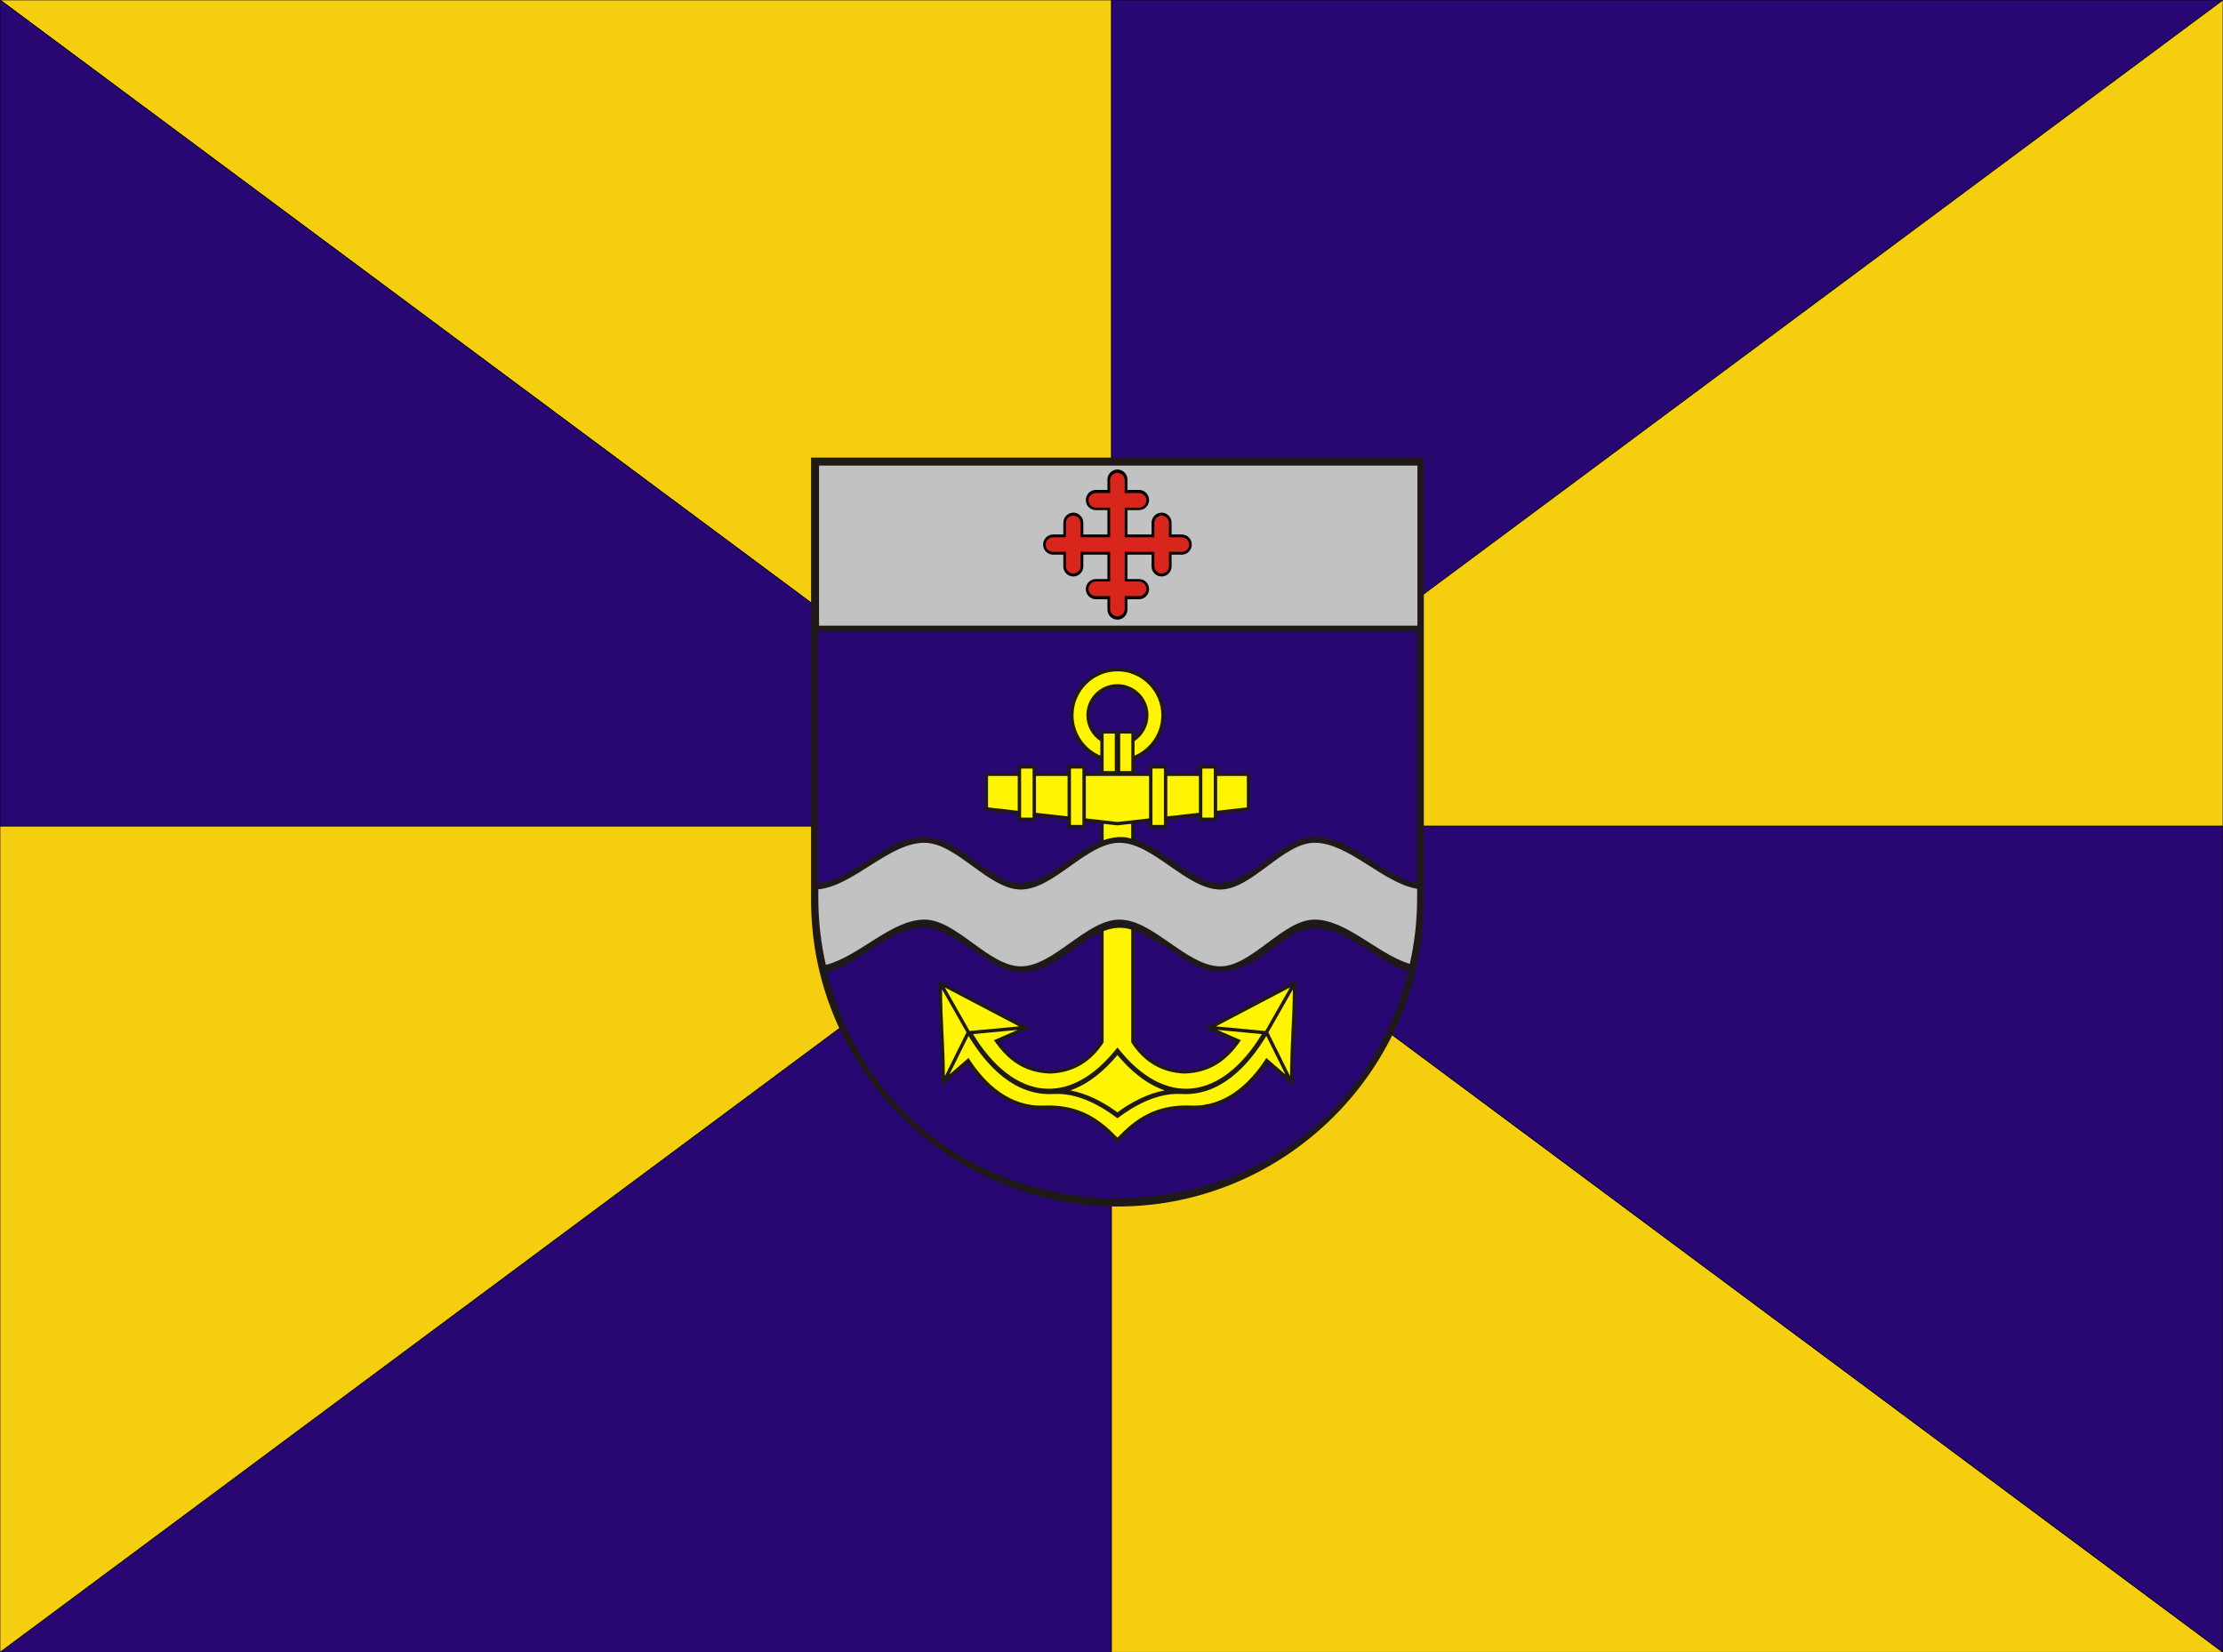 <?xml version="1.0" encoding="UTF-8" standalone="no"?>
<!DOCTYPE svg PUBLIC "-//W3C//DTD SVG 20010904//EN"
"http://www.w3.org/TR/2001/REC-SVG-20010904/DTD/svg10.dtd">
<!-- Created with Sodipodi ("http://www.sodipodi.com/") -->
<svg
   xml:space="preserve"
   width="248.4mm"
   height="184.64mm"
   style="shape-rendering:geometricPrecision; text-rendering:geometricPrecision; image-rendering:optimizeQuality; fill-rule:evenodd; clip-rule:evenodd"
   viewBox="0 0 248.4 184.64"
   id="svg559"
   sodipodi:version="0.33beta"
   sodipodi:docname="C:\Wikipedia\Itajaí - SC\Bandeira_Itajai_SantaCatarina_Brasil.svg"
   xmlns="http://www.w3.org/2000/svg"
   xmlns:sodipodi="http://sodipodi.sourceforge.net/DTD/sodipodi-0.dtd"
   xmlns:xml="http://www.w3.org/XML/1998/namespace"
   xmlns:xlink="http://www.w3.org/1999/xlink">
  <rect x="0" y="0" width="248.4" height="184.64" fill="#808080" stroke="none"/>
  <sodipodi:namedview
     id="base" />
  <defs
     id="defs560">
    <style
       type="text/css"
       id="style561">.str0 {stroke:#1F1A17;stroke-width:0.706}
    .fil10 {fill:none}
    .fil5 {fill:#1F1A17}
    .fil9 {fill:#28166F}
    .fil8 {fill:#C2C1C1}
    .fil7 {fill:#DA251D}
    .fil6 {fill:#FFF500}
    .fil1 {fill:#290873}
    .fil2 {fill:#39256B}
    .fil0 {fill:#F3CE10}
    .fil4 {fill:#F5CE10}
    .fil3 {fill:#F7CE10}</style>
  </defs>
  <polygon
     id="_123941448"
     class="fil0"
     points="-0.002,-0.002 124.2,-0.002 124.2,92.32 "
     style="font-size:12.000;fill:#f5cf0f;stroke:#000000;stroke-width:0.071;"
     transform="translate(0,-1.880382e-6)" />
  <polygon
     id="_123878520"
     class="fil1"
     points="-0.002,-0.002 -0.002,92.32 124.2,92.32 "
     style="font-size:12.000;fill:#280773;stroke:#000000;stroke-width:0.071;"
     transform="translate(0,-1.880382e-6)" />
  <polygon
     id="_123895320"
     class="fil2"
     points="248.402,-0.002 124.2,-0.002 124.2,92.32 "
     style="font-size:12.000;fill:#280773;stroke:#000000;stroke-width:0.071;"
     transform="translate(0,-1.880382e-6)" />
  <polygon
     id="_123888048"
     class="fil1"
     points="-0.002,184.642 124.2,184.642 124.2,92.32 "
     style="font-size:12.000;fill:#280773;stroke:#000000;stroke-width:0.071;"
     transform="translate(0,-1.880382e-6)" />
  <polygon
     id="_123887704"
     class="fil0"
     points="248.402,184.642 124.2,184.642 124.2,92.32 "
     style="font-size:12.000;fill:#f5cf0f;stroke:#000000;stroke-width:0.071;"
     transform="translate(0,-3.760764e-6)" />
  <polygon
     id="_19412784"
     class="fil3"
     points="248.402,-0.002 248.402,92.32 124.2,92.32 "
     style="font-size:12.000;fill:#f5cf0f;stroke:#000000;stroke-width:0.071;"
     transform="translate(0,-1.880382e-6)" />
  <polygon
     id="_123869408"
     class="fil4"
     points="-0.002,184.642 -0.002,92.32 124.2,92.32 "
     style="font-size:12.000;fill:#f5cf0f;stroke:#000000;stroke-width:0.071;"
     transform="translate(0,-1.880382e-6)" />
  <polygon
     id="_124313568"
     class="fil1"
     points="248.402,184.642 248.402,92.32 124.2,92.32 "
     style="font-size:12.000;fill:#280773;stroke:#000000;stroke-width:0.071;"
     transform="translate(0,-1.880382e-6)" />
  <path
     id="_123459024"
     class="fil5"
     d="M90.629 51.14l0 49.452c0,18.829 15.406,34.236 34.236,34.236l0 0c18.83,0 34.236,-15.406 34.236,-34.236l0 -49.452c-22.824,0 -45.648,0 -68.471,0z"
     style="font-size:12.000;stroke-width:0.049;"
     transform="translate(0,-1.880382e-6)" />
  <path
     style="font-size:12.000;fill:#c2c2c2;stroke-width:0.049;"
     d="M 91.52 52.031 L 158.384 52.031 L 158.384 69.917 L 91.52 69.917 L 91.52 52.031 z "
     id="path633"
     transform="translate(0,-1.880382e-6)" />
  <path
     style="font-size:12.000;fill:#c2c2c2;stroke-width:0.049;"
     d="M 91.44 99.38 C 95.391 98.997 99.342 94.181 103.294 94.181 C 106.886 94.181 110.477 99.405 114.069 99.405 C 117.744 99.405 121.419 94.181 125.094 94.181 C 128.851 94.181 132.609 99.405 136.367 99.405 C 139.875 99.405 143.384 94.181 146.893 94.181 C 150.712 94.181 154.531 98.679 158.35 99.327 L 158.35 100.356 C 158.35 102.882 158.066 105.345 157.533 107.716 C 153.986 106.644 150.44 102.764 146.893 102.764 C 143.384 102.764 139.875 107.988 136.367 107.988 C 132.609 107.988 128.851 102.764 125.094 102.764 C 121.419 102.764 117.744 107.988 114.069 107.988 C 110.477 107.988 106.886 102.764 103.294 102.764 C 99.622 102.764 95.95 106.923 92.278 107.819 C 91.73 105.417 91.44 102.919 91.44 100.356 L 91.44 99.38 L 91.44 99.38 z "
     id="path635"
     transform="translate(0,-1.880382e-6)" />
  <path
     id="_124382112"
     class="fil6"
     d="M117.368 119.97c2.593,-0.091 4.592,-1.359 5.956,-3.491l0 -12.434c0.966,-0.376 1.984,-0.507 3.081,-0.172l0 12.606c1.364,2.132 3.363,3.4 5.955,3.491 2.836,-0.086 4.741,-1.443 6.303,-3.729l-2.638 -1.147 4.979 0.467c-4.51,7.385 -10.801,8.298 -16.127,1.51l-0.026 0c-5.326,6.788 -11.614,5.878 -16.127,-1.51l4.979 -0.467 -2.638 1.147c1.56,2.284 3.456,3.643 6.303,3.729zm7.487 -2.075l-0.001 0.021c-1.408,1.678 -3.161,3.209 -5.259,3.938 1.849,0.344 3.571,1.239 5.093,2.319l0.201 0.143 0.151 -0.144c1.522,-1.08 3.244,-1.976 5.093,-2.319 -2.101,-0.73 -3.902,-2.296 -5.277,-3.96zm-0.239 8.993l0.261 0.233 0.235 -0.233c2.279,-2.373 4.655,-3.474 7.992,-3.343 3.719,0.146 6.522,-2.36 8.399,-5.316l2.135 1.846 -2.136 -4.306c-2.072,3.417 -5.196,6.734 -9.51,6.486 -2.59,-0.149 -5.129,1.196 -7.129,2.712 -1.996,-1.513 -4.54,-2.86 -7.129,-2.712 -4.316,0.248 -7.437,-3.067 -9.51,-6.486l-2.136 4.306 2.135 -1.846c1.875,2.952 4.658,5.463 8.4,5.316 3.283,-0.129 5.709,0.966 7.992,3.343zm19.534 -6.638c0,-3.23 0.307,-6.453 0.313,-9.684l-2.733 4.804 2.42 4.88zm-0.003 -9.9l-8.286 4.346 5.52 0.517 2.766 -4.863zm-38.569 9.9c0,-3.23 -0.307,-6.453 -0.313,-9.684l2.733 4.804 -2.42 4.88zm0.003 -9.9l8.286 4.346 -5.52 0.517 -2.766 -4.863zm19.283 -35.33c2.702,0 4.905,2.204 4.905,4.905 0,2.024 -1.237,3.769 -2.994,4.516l0 -1.626c0.937,-0.622 1.556,-1.686 1.556,-2.891 0,-1.91 -1.558,-3.468 -3.468,-3.468 -1.91,0 -3.468,1.558 -3.468,3.468 0,1.204 0.62,2.269 1.556,2.891l0 1.626c-1.757,-0.748 -2.994,-2.492 -2.994,-4.516 0,-2.702 2.203,-4.905 4.905,-4.905zm-1.541 6.958l1.246 0 0 4.19 -1.246 0 0 -4.19zm1.849 0l1.246 0 0 4.19 -1.246 0 0 -4.19zm10.453 3.912l-1.278 0 0 5.478 1.278 0 0 -5.478zm-5.569 0l-1.278 0 0 6.299 1.278 0 0 -6.299zm-10.385 0l1.278 0 0 6.299 -1.278 0 0 -6.299zm-5.569 0l1.278 0 0 5.478 -1.278 0 0 -5.478zm25.221 0.822l-3.317 0 0 3.888 3.317 -0.373 0 -3.515zm-5.356 0l-3.53 0 0 4.514 3.53 -0.397 0 -4.117zm-5.569 0l-3.386 0 -0.296 0 -3.386 0 0 4.744 3.386 0.381 0.148 0.017 0.148 -0.017 3.386 -0.381 0 -4.744zm-9.107 0l-3.53 0 0 4.117 3.53 0.397 0 -4.514zm-5.569 0l-3.317 0 0 3.515 3.317 0.373 0 -3.888zm9.601 7.175l0 -1.809 0.131 0 0.881 0.099 0.528 0.059 0.528 -0.059 0.881 -0.099 0.131 0 0 1.626c-0.169,-0.046 -0.341,-0.087 -0.515,-0.122 -0.897,-0.112 -1.748,0.021 -2.566,0.305z"
     style="font-size:12.000;fill:#fff500;stroke-width:0.049;"
     transform="translate(0,-1.880382e-6)" />
  <path
     id="_123952624"
     class="fil9"
     d="M157.346 108.558c-8.396,33.728 -56.442,33.792 -64.94,0.101 3.932,-0.971 8.383,-6.464 12.559,-4.617 5.91,2.613 7.542,7.29 14.33,2.546 1.172,-0.82 2.367,-1.794 3.649,-2.381l0 12.175c-2.971,4.601 -8.816,3.932 -11.304,0.025l3.449 -1.5 -10.197 -5.348c-0.067,4.065 0.367,7.731 0.3,11.796l2.949 -2.549c1.861,3.023 5.118,5.41 8.847,5.098 3.496,-0.056 5.412,1.254 7.244,3.133l0.633 0.671 0.633 -0.671c1.832,-1.879 3.748,-3.189 7.244,-3.133 3.729,0.311 6.986,-2.076 8.847,-5.098l2.949 2.549c-0.067,-4.065 0.366,-7.731 0.3,-11.796l-10.197 5.348 3.449 1.5c-2.488,3.907 -8.333,4.576 -11.304,-0.025l0 -12.375c0.032,0.013 0.064,0.026 0.097,0.039 6.209,2.624 7.966,7.381 14.851,2.286 0.842,-0.623 1.673,-1.27 2.572,-1.81 4.652,-2.794 8.76,2.719 13.042,4.035zm-34.403 -26.96l1.849 0 0.157 0 1.849 0 0 0.73 0.066 -0.055 0.07 -0.062 0.069 -0.064 0.066 -0.066 0.064 -0.068 0.062 -0.07 0.06 -0.072 0.058 -0.073 0.056 -0.075 0.054 -0.077 0.051 -0.079 0.049 -0.08 0.047 -0.082 0.044 -0.083 0.042 -0.085 0.039 -0.086 0.037 -0.087 0.034 -0.089 0.031 -0.09 0.028 -0.091 0.026 -0.092 0.023 -0.094 0.02 -0.095 0.017 -0.096 0.014 -0.097 0.011 -0.098 0.008 -0.099 0.005 -0.099 0.002 -0.099 -0.004 -0.16 -0.012 -0.157 -0.02 -0.154 -0.027 -0.151 -0.035 -0.149 -0.042 -0.146 -0.049 -0.143 -0.055 -0.14 -0.062 -0.136 -0.068 -0.133 -0.075 -0.129 -0.081 -0.126 -0.086 -0.121 -0.092 -0.117 -0.097 -0.112 -0.102 -0.107 -0.107 -0.102 -0.112 -0.097 -0.117 -0.092 -0.121 -0.086 -0.126 -0.081 -0.129 -0.075 -0.133 -0.068 -0.137 -0.062 -0.14 -0.055 -0.143 -0.049 -0.146 -0.042 -0.149 -0.035 -0.151 -0.027 -0.154 -0.02 -0.156 -0.012 -0.159 -0.004 -0.159 0.004 -0.157 0.012 -0.154 0.02 -0.151 0.027 -0.149 0.035 -0.146 0.042 -0.143 0.049 -0.14 0.055 -0.137 0.062 -0.133 0.068 -0.13 0.075 -0.125 0.081 -0.121 0.086 -0.117 0.092 -0.112 0.097 -0.107 0.102 -0.102 0.107 -0.097 0.112 -0.092 0.117 -0.086 0.121 -0.081 0.126 -0.074 0.129 -0.068 0.133 -0.062 0.136 -0.055 0.14 -0.049 0.143 -0.042 0.146 -0.035 0.149 -0.027 0.151 -0.02 0.154 -0.012 0.157 -0.004 0.16 0.002 0.099 0.005 0.099 0.008 0.099 0.011 0.098 0.014 0.097 0.017 0.096 0.02 0.095 0.023 0.094 0.026 0.092 0.028 0.091 0.031 0.09 0.034 0.089 0.037 0.087 0.039 0.086 0.042 0.085 0.044 0.083 0.047 0.082 0.049 0.08 0.051 0.079 0.054 0.077 0.056 0.075 0.058 0.073 0.06 0.072 0.062 0.07 0.064 0.068 0.066 0.066 0.069 0.064 0.07 0.062 0.072 0.06 0.007 0.006 0 -0.741zm0.124 22.553c0.009,-0.004 0.018,-0.008 0.027,-0.011 -0.009,0.004 -0.018,0.008 -0.027,0.011zm0.119 -0.051c0.009,-0.004 0.018,-0.007 0.026,-0.011 -0.009,0.004 -0.018,0.007 -0.026,0.011zm0.107 -0.043c0.014,-0.005 0.027,-0.011 0.041,-0.016 -0.013,0.005 -0.027,0.011 -0.041,0.016zm0.13 -0.049c0.007,-0.003 0.013,-0.005 0.02,-0.007 -0.007,0.002 -0.013,0.005 -0.02,0.007zm0.107 -0.038c0.014,-0.005 0.029,-0.01 0.043,-0.015 -0.014,0.005 -0.028,0.01 -0.043,0.015zm0.129 -0.043c0.009,-0.003 0.018,-0.006 0.027,-0.009 -0.009,0.003 -0.018,0.006 -0.027,0.009zm0.111 -0.035c0.014,-0.004 0.028,-0.008 0.042,-0.013 -0.014,0.004 -0.028,0.008 -0.042,0.013zm0.137 -0.039c0.007,-0.002 0.014,-0.004 0.021,-0.006 -0.007,0.002 -0.014,0.004 -0.021,0.006zm0.113 -0.029c0.011,-0.003 0.021,-0.005 0.032,-0.008 -0.011,0.003 -0.021,0.005 -0.032,0.008zm0.127 -0.03c0.009,-0.002 0.018,-0.004 0.027,-0.006 -0.009,0.002 -0.018,0.004 -0.027,0.006zm0.118 -0.025c0.01,-0.002 0.019,-0.004 0.029,-0.006 -0.01,0.002 -0.019,0.004 -0.029,0.006zm0.128 -0.023c0.007,-0.001 0.014,-0.003 0.022,-0.004 -0.007,0.001 -0.014,0.003 -0.022,0.004zm0.12 -0.019c0.009,-0.001 0.018,-0.003 0.028,-0.004 -0.009,0.001 -0.018,0.003 -0.028,0.004zm0.116 -0.015c0.013,-0.002 0.026,-0.003 0.038,-0.004 -0.013,0.001 -0.026,0.003 -0.038,0.004zm0.125 -0.013c0.012,-0.001 0.024,-0.002 0.036,-0.003m0.095 -0.006c0.014,-0.001 0.029,-0.002 0.043,-0.002 -0.014,0.001 -0.029,0.002 -0.043,0.002zm0.127 -0.006c0.015,-0.001 0.03,-0.001 0.044,-0.001 -0.015,0 -0.03,0.001 -0.044,0.001zm0.125 -0.002c0.018,0 0.036,0 0.053,0m0.081 0.002c0.016,0.001 0.032,0.001 0.049,0.002m0.075 0.004c0.018,0.001 0.035,0.002 0.053,0.004 -0.018,-0.001 -0.036,-0.003 -0.053,-0.004zm0.125 0.009c0.025,0.002 0.05,0.005 0.075,0.008 -0.025,-0.003 -0.05,-0.005 -0.075,-0.008zm0.127 0.013c0.022,0.003 0.044,0.006 0.067,0.009 -0.022,-0.003 -0.044,-0.006 -0.067,-0.009zm0.131 0.018c0.023,0.004 0.046,0.007 0.069,0.011 -0.023,-0.004 -0.046,-0.008 -0.069,-0.011zm0.128 0.022c0.023,0.004 0.045,0.009 0.068,0.013 -0.023,-0.004 -0.045,-0.009 -0.068,-0.013zm0.13 0.026c0.026,0.006 0.052,0.011 0.078,0.018 -0.026,-0.006 -0.052,-0.012 -0.078,-0.018zm0.127 0.029c0.029,0.007 0.057,0.015 0.086,0.022 -0.029,-0.008 -0.057,-0.015 -0.086,-0.022zm0.13 0.034c0.03,0.008 0.06,0.017 0.09,0.026 -0.03,-0.009 -0.06,-0.018 -0.09,-0.026zm0.129 0.038c0.03,0.009 0.06,0.019 0.089,0.029 -0.03,-0.01 -0.06,-0.019 -0.089,-0.029zm0.134 0.044c0.03,0.01 0.059,0.021 0.089,0.031 -0.03,-0.011 -0.06,-0.021 -0.089,-0.031zm0.149 0.054c0.025,0.009 0.049,0.019 0.074,0.029 -0.025,-0.01 -0.049,-0.019 -0.074,-0.029zm31.634 -33.405l0 28.078c-4.452,-0.814 -7.724,-6.034 -12.637,-4.983 -3.623,1.05 -6.901,6.108 -10.861,4.779 -2.921,-1.156 -5.12,-3.705 -8.121,-4.649 0.022,0.007 0.043,0.013 0.064,0.02l0 -1.796 1.613 -0.181 0 0.731 2.039 0 0 -0.961 3.53 -0.397 0 0.536 2.039 0 0 -0.766 3.697 -0.416 0 -4.235 -3.697 0 0 -0.822 -2.039 0 0 0.822 -3.53 0 0 -0.822 -2.039 0 0 0.822 -1.6 0 0 -1.483 0.302 -0.135 0.172 -0.085 0.169 -0.091 0.165 -0.097 0.161 -0.102 0.157 -0.108 0.153 -0.113 0.149 -0.119 0.144 -0.124 0.14 -0.129 0.135 -0.134 0.13 -0.139 0.125 -0.143 0.12 -0.147 0.115 -0.152 0.11 -0.156 0.104 -0.16 0.098 -0.164 0.092 -0.168 0.087 -0.172 0.08 -0.175 0.074 -0.178 0.068 -0.181 0.061 -0.185 0.055 -0.188 0.048 -0.19 0.041 -0.193 0.034 -0.195 0.026 -0.197 0.019 -0.2 0.011 -0.202 0.004 -0.205 -0.007 -0.27 -0.021 -0.268 -0.034 -0.264 -0.047 -0.26 -0.059 -0.256 -0.071 -0.251 -0.083 -0.245 -0.095 -0.24 -0.106 -0.234 -0.117 -0.228 -0.128 -0.221 -0.138 -0.215 -0.148 -0.207 -0.157 -0.2 -0.166 -0.192 -0.175 -0.184 -0.184 -0.175 -0.192 -0.166 -0.2 -0.157 -0.207 -0.148 -0.215 -0.138 -0.221 -0.128 -0.228 -0.117 -0.234 -0.106 -0.24 -0.095 -0.245 -0.083 -0.251 -0.071 -0.255 -0.059 -0.26 -0.047 -0.264 -0.034 -0.268 -0.021 -0.271 -0.007 -0.271 0.007 -0.268 0.021 -0.264 0.034 -0.26 0.047 -0.256 0.059 -0.251 0.071 -0.245 0.083 -0.24 0.095 -0.234 0.106 -0.228 0.117 -0.221 0.128 -0.215 0.138 -0.207 0.148 -0.2 0.157 -0.192 0.166 -0.184 0.175 -0.175 0.184 -0.166 0.192 -0.157 0.2 -0.148 0.207 -0.138 0.215 -0.128 0.221 -0.117 0.228 -0.106 0.234 -0.095 0.24 -0.083 0.245 -0.071 0.251 -0.059 0.256 -0.047 0.26 -0.034 0.264 -0.021 0.268 -0.007 0.27 0.004 0.205 0.012 0.202 0.019 0.2 0.026 0.197 0.034 0.195 0.041 0.193 0.048 0.19 0.055 0.188 0.061 0.185 0.068 0.181 0.074 0.178 0.08 0.175 0.087 0.172 0.092 0.168 0.098 0.164 0.104 0.16 0.11 0.156 0.115 0.152 0.12 0.147 0.125 0.143 0.13 0.139 0.135 0.134 0.14 0.129 0.144 0.124 0.149 0.119 0.153 0.113 0.157 0.108 0.161 0.102 0.165 0.097 0.169 0.091 0.172 0.085 0.316 0.141 0 1.477 -1.613 0 0 -0.822 -2.039 0 0 0.822 -3.53 0 0 -0.822 -2.039 0 0 0.822 -3.697 0 0 4.235 3.697 0.416 0 0.766 2.039 0 0 -0.536 3.53 0.397 0 0.961 2.039 0 0 -0.731 1.613 0.181 0 2.01c0.028,-0.011 0.056,-0.022 0.084,-0.033 -3.842,1.513 -6.998,6.178 -11.015,4.183 -2.165,-1.075 -3.894,-2.869 -6.065,-3.946 -5.696,-2.825 -9.391,3.889 -14.558,4.476l0 -28.139 66.95 0zm-31.706 23.198c-0.027,-0.008 -0.054,-0.016 -0.081,-0.024 0.027,0.008 0.054,0.016 0.081,0.024zm-0.123 -0.036c-0.042,-0.012 -0.083,-0.023 -0.125,-0.035 0.042,0.011 0.083,0.023 0.125,0.035zm-0.153 -0.042c-0.047,-0.012 -0.093,-0.024 -0.14,-0.036 0.047,0.011 0.094,0.024 0.14,0.036zm-0.156 -0.04c-0.049,-0.012 -0.098,-0.023 -0.148,-0.034 0.05,0.011 0.099,0.022 0.148,0.034zm-0.161 -0.037c-0.05,-0.011 -0.101,-0.022 -0.152,-0.032 -0.081,-0.01 -0.162,-0.018 -0.242,-0.024 0.08,0.006 0.161,0.014 0.242,0.024 0.051,0.01 0.102,0.021 0.152,0.032zm-0.401 -0.057c-0.077,-0.006 -0.155,-0.01 -0.232,-0.012 0.077,0.002 0.154,0.006 0.232,0.012zm-0.251 -0.013c-0.076,-0.002 -0.152,-0.003 -0.228,-0.001 0.075,-0.001 0.151,-0.001 0.228,0.001zm-0.231 -0.001c-0.076,0.001 -0.151,0.005 -0.227,0.009 0.075,-0.004 0.151,-0.008 0.227,-0.009zm-0.251 0.011c-0.071,0.005 -0.141,0.011 -0.211,0.018 0.07,-0.007 0.141,-0.013 0.211,-0.018zm-0.237 0.021c-0.067,0.007 -0.135,0.016 -0.202,0.026 0.067,-0.01 0.134,-0.019 0.202,-0.026zm-0.239 0.032c-0.064,0.01 -0.128,0.021 -0.191,0.033 -0.015,0.003 -0.03,0.006 -0.045,0.009 -0.06,0.012 -0.12,0.025 -0.179,0.038 0.06,-0.014 0.119,-0.026 0.179,-0.038m-0.252 0.056c-0.048,0.011 -0.095,0.024 -0.142,0.036 0.047,-0.013 0.095,-0.025 0.142,-0.036zm-0.23 0.06c-0.046,0.013 -0.091,0.026 -0.137,0.04 0.045,-0.014 0.091,-0.027 0.137,-0.04zm-0.231 0.07c-0.042,0.013 -0.083,0.027 -0.124,0.041 0.041,-0.014 0.083,-0.028 0.124,-0.041zm-0.24 0.082c-0.034,0.012 -0.067,0.024 -0.101,0.037 0.034,-0.013 0.067,-0.025 0.101,-0.037z"
     style="font-size:12.000;fill:#280773;stroke-width:0.049;"
     transform="translate(0,-1.880382e-6)" />
  <path
     style="font-size:12.000;stroke-width:0.049;"
     d="M 120.157 57.312 L 120.367 57.378 L 120.557 57.483 L 120.723 57.621 L 120.859 57.788 L 120.963 57.98 L 121.028 58.192 L 121.049 58.403 L 121.049 59.728 L 123.747 59.728 L 123.747 57.003 L 122.435 57.003 L 122.226 56.982 L 122.016 56.916 L 121.826 56.811 L 121.661 56.673 L 121.524 56.507 L 121.421 56.315 L 121.355 56.103 L 121.326 55.818 L 121.341 55.788 L 121.355 55.649 L 121.421 55.437 L 121.524 55.245 L 121.661 55.078 L 121.826 54.94 L 122.016 54.835 L 122.226 54.769 L 122.435 54.748 L 123.747 54.748 L 123.747 53.582 L 123.768 53.371 L 123.834 53.159 L 123.937 52.967 L 124.074 52.8 L 124.239 52.662 L 124.429 52.557 L 124.639 52.491 L 124.864 52.468 L 125.088 52.491 L 125.298 52.557 L 125.488 52.662 L 125.653 52.8 L 125.79 52.967 L 125.894 53.159 L 125.959 53.371 L 125.98 53.582 L 125.98 54.748 L 127.292 54.748 L 127.501 54.769 L 127.712 54.835 L 127.901 54.94 L 128.067 55.078 L 128.203 55.245 L 128.307 55.437 L 128.372 55.649 L 128.407 55.989 L 128.381 56.015 L 128.372 56.103 L 128.307 56.315 L 128.203 56.507 L 128.067 56.673 L 127.901 56.812 L 127.712 56.916 L 127.501 56.982 L 127.292 57.003 L 125.98 57.003 L 125.98 59.728 L 128.678 59.728 L 128.678 58.403 L 128.699 58.192 L 128.765 57.98 L 128.868 57.788 L 129.005 57.621 L 129.17 57.483 L 129.36 57.378 L 129.57 57.312 L 129.907 57.278 L 129.933 57.303 L 130.019 57.312 L 130.23 57.379 L 130.419 57.483 L 130.585 57.621 L 130.721 57.788 L 130.825 57.98 L 130.89 58.192 L 130.911 58.403 L 130.911 59.728 L 132.066 59.728 L 132.275 59.749 L 132.485 59.816 L 132.675 59.92 L 132.84 60.058 L 132.977 60.225 L 133.081 60.417 L 133.146 60.629 L 133.169 60.856 L 133.146 61.083 L 133.081 61.295 L 132.977 61.487 L 132.84 61.654 L 132.675 61.791 L 132.485 61.896 L 132.275 61.962 L 132.066 61.983 L 130.912 61.983 L 130.912 63.308 L 130.89 63.52 L 130.825 63.732 L 130.721 63.924 L 130.585 64.091 L 130.419 64.228 L 130.229 64.333 L 130.019 64.399 L 129.81 64.421 L 129.779 64.421 L 129.57 64.399 L 129.36 64.333 L 129.17 64.228 L 129.005 64.091 L 128.868 63.924 L 128.765 63.732 L 128.699 63.52 L 128.678 63.308 L 128.678 61.983 L 125.981 61.983 L 125.981 64.708 L 127.292 64.708 L 127.501 64.729 L 127.712 64.796 L 127.901 64.9 L 128.067 65.038 L 128.203 65.205 L 128.307 65.397 L 128.372 65.609 L 128.407 65.949 L 128.381 65.975 L 128.372 66.063 L 128.307 66.275 L 128.203 66.467 L 128.067 66.634 L 127.901 66.772 L 127.712 66.876 L 127.501 66.942 L 127.292 66.963 L 125.981 66.963 L 125.981 68.13 L 125.959 68.341 L 125.894 68.553 L 125.79 68.745 L 125.653 68.912 L 125.488 69.05 L 125.298 69.154 L 125.088 69.22 L 124.864 69.243 L 124.639 69.22 L 124.429 69.154 L 124.239 69.05 L 124.074 68.912 L 123.937 68.745 L 123.834 68.553 L 123.768 68.341 L 123.747 68.129 L 123.747 66.964 L 122.435 66.964 L 122.226 66.942 L 122.016 66.876 L 121.826 66.772 L 121.661 66.633 L 121.524 66.467 L 121.421 66.275 L 121.355 66.063 L 121.334 65.851 L 121.334 65.82 L 121.355 65.609 L 121.421 65.397 L 121.524 65.205 L 121.661 65.038 L 121.826 64.9 L 122.016 64.796 L 122.226 64.729 L 122.435 64.708 L 123.747 64.708 L 123.747 61.984 L 121.049 61.984 L 121.049 63.308 L 121.028 63.52 L 120.963 63.732 L 120.859 63.924 L 120.723 64.091 L 120.557 64.228 L 120.367 64.333 L 120.157 64.399 L 119.876 64.428 L 119.847 64.413 L 119.708 64.399 L 119.498 64.333 L 119.308 64.228 L 119.143 64.091 L 119.006 63.924 L 118.903 63.732 L 118.837 63.52 L 118.816 63.308 L 118.816 61.984 L 117.662 61.984 L 117.452 61.962 L 117.242 61.896 L 117.052 61.792 L 116.887 61.654 L 116.751 61.487 L 116.647 61.295 L 116.582 61.083 L 116.558 60.856 L 116.582 60.629 L 116.647 60.417 L 116.751 60.225 L 116.887 60.058 L 117.052 59.92 L 117.242 59.816 L 117.452 59.749 L 117.661 59.728 L 118.816 59.728 L 118.816 58.403 L 118.837 58.192 L 118.903 57.98 L 119.006 57.788 L 119.143 57.621 L 119.308 57.483 L 119.498 57.378 L 119.708 57.312 L 120.045 57.277 L 120.071 57.303 L 120.157 57.312 L 120.157 57.312 z "
     id="path634"
     transform="translate(0,-1.880382e-6)" />
  <path
     id="_123288784"
     class="fil7"
     d="M119.922 57.622l0 0c0.448,0 0.815,0.367 0.815,0.815l0 1.604 3.312 0 0 -3.312 -1.603 0c-0.448,0 -0.815,-0.367 -0.815,-0.815l0 -0c-0,-0.448 0.367,-0.815 0.815,-0.815l1.603 0 0 -1.446c0,-0.448 0.367,-0.815 0.815,-0.815l0 0c0.448,-0 0.815,0.367 0.815,0.815l0 1.446 1.603 0c0.448,0 0.815,0.367 0.815,0.815l-0 0c0,0.448 -0.367,0.815 -0.815,0.815l-1.604 0 0 3.312 3.312 0 0 -1.603c0,-0.448 0.367,-0.815 0.815,-0.815l0 0c0.448,-0 0.815,0.367 0.815,0.815l0 1.603 1.446 0c0.448,0 0.815,0.367 0.815,0.815l-0 0c0,0.448 -0.367,0.815 -0.815,0.815l-1.446 0 0 1.603c-0,0.448 -0.367,0.815 -0.815,0.815l-0 0c-0.448,0 -0.815,-0.367 -0.815,-0.815l0 -1.603 -3.312 0 0 3.312 1.603 0c0.448,0 0.815,0.367 0.815,0.815l0 0c0,0.448 -0.367,0.815 -0.815,0.815l-1.603 0 0 1.446c0,0.448 -0.367,0.815 -0.815,0.815l0 0c-0.448,0 -0.815,-0.367 -0.815,-0.815l0 -1.446 -1.603 0c-0.448,0 -0.815,-0.367 -0.815,-0.815l0 0c0,-0.448 0.367,-0.815 0.815,-0.815l1.603 0 0 -3.312 -3.312 0 0 1.603c0,0.448 -0.367,0.815 -0.815,0.815l-0 -0c-0.448,0 -0.815,-0.367 -0.815,-0.815l0 -1.603 -1.446 0c-0.448,0 -0.815,-0.367 -0.815,-0.815l0 0c0,-0.448 0.367,-0.815 0.815,-0.815l1.446 0 0 -1.603c0,-0.448 0.367,-0.815 0.815,-0.815z"
     style="font-size:12.000;fill:#d9261c;stroke-width:0.049;fill-opacity:1;"
     transform="translate(0,-1.880382e-6)" />
</svg>
